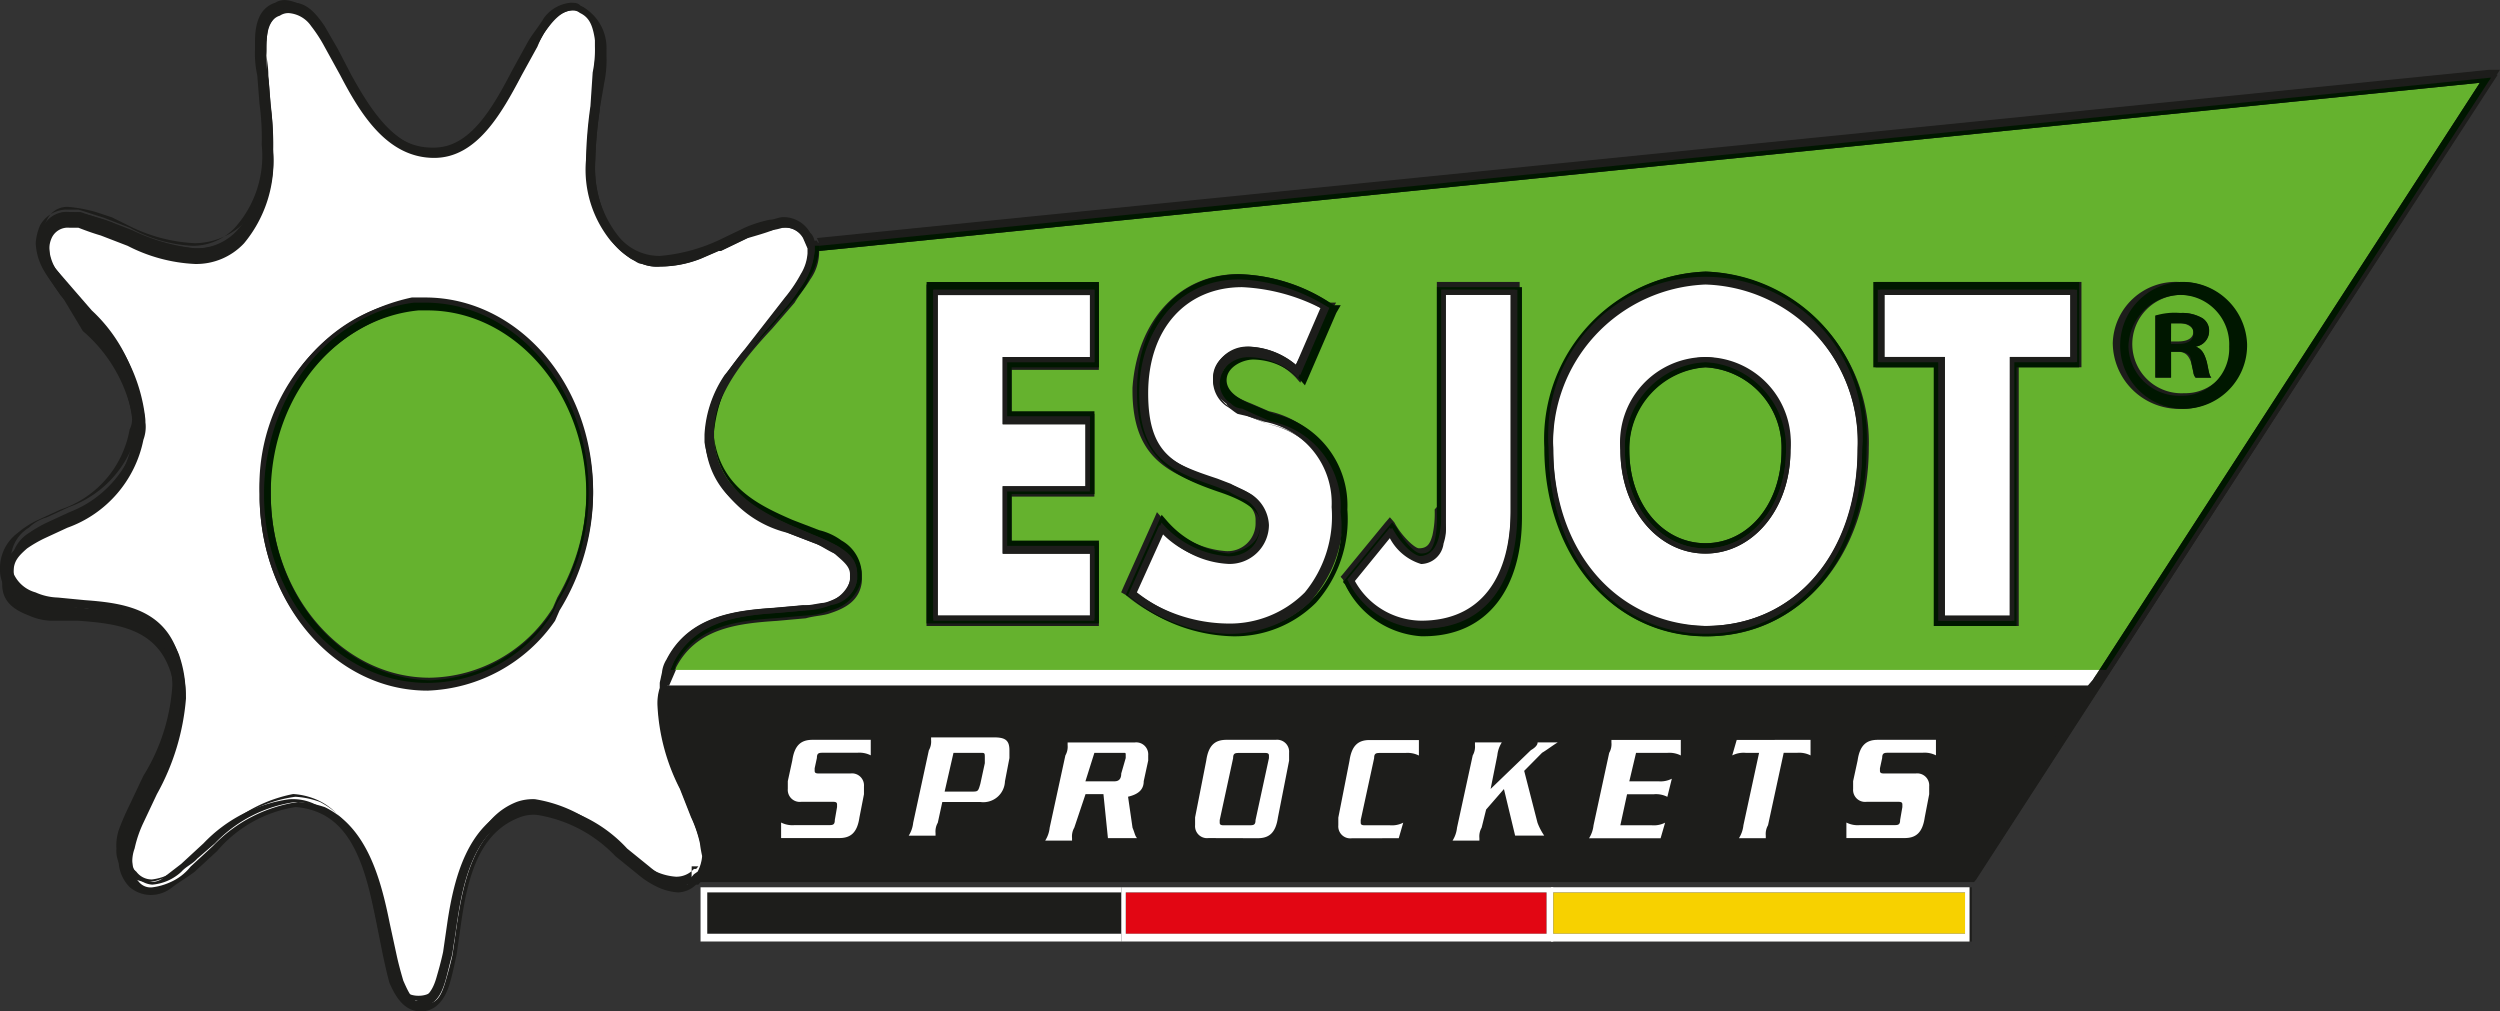 <svg id="logo_esjot" xmlns="http://www.w3.org/2000/svg" width="84.726" height="34.277" viewBox="0 0 84.726 34.277">
  <rect x="0" y="0" width="84.726" height="34.277" fill="#333333" stroke="none"/>
  <path id="Pfad_4473" data-name="Pfad 4473" d="M140.78,60.819v.263l-.152.789a.762.762,0,0,1-.683.7h-1.972v-.526a.847.847,0,0,0,.455.088h1.138c.152,0,.152-.088.228-.175l.076-.438v-.088c0-.088-.076-.088-.152-.088h-1.062a.407.407,0,0,1-.455-.438v-.263l.152-.7a.762.762,0,0,1,.683-.7h1.972v.526a.847.847,0,0,0-.455-.088h-1.138c-.152,0-.152.088-.228.175l-.076.351v.088c0,.088.076.088.152.088h1.062C140.628,60.381,140.78,60.468,140.78,60.819Zm-6.675-1.052.152-.526h2.427v.526a.847.847,0,0,0-.455-.088h-.455l-.531,2.455c0,.088-.076.263-.076.351v.088h-.91a1.012,1.012,0,0,0,.152-.438l.531-2.455h-.455A.729.729,0,0,0,134.105,59.767Zm-2.2,2.279-.152.526H129.4a1.012,1.012,0,0,0,.152-.438l.531-2.455c0-.088.076-.263.076-.351v-.088h2.351v.526a.847.847,0,0,0-.455-.088H131l-.228.964h.91a.847.847,0,0,0,.455-.088l-.152.614a.847.847,0,0,0-.455-.088h-.91l-.228,1.052h1.062A.991.991,0,0,0,131.905,62.046Zm-5.234.526-.379-1.578-.531.526-.152.614c0,.088-.076.263-.076.351v.088h-.91a1.013,1.013,0,0,0,.152-.438l.531-2.455c0-.088.076-.263.076-.351v-.088h.91a1.012,1.012,0,0,0-.152.438l-.228,1.14,1.365-1.315q.228-.131.228-.263h.683c-.152.088-.379.263-.531.351l-.607.614.455,1.753c.076.263.076.351.228.438h-1.062Zm-3.717-.526-.152.526h-1.669a.407.407,0,0,1-.455-.438v-.263l.379-1.929a.762.762,0,0,1,.683-.7h1.669v.526a.847.847,0,0,0-.455-.088h-.834c-.152,0-.152.088-.228.175l-.455,2.1v.088c0,.088.076.088.152.088h.834C122.652,62.134,122.879,62.134,122.955,62.046Zm-4.172-.175c-.076.438-.3.7-.683.7h-1.669a.407.407,0,0,1-.455-.438v-.263l.379-1.929c.076-.438.3-.7.683-.7h1.669a.407.407,0,0,1,.455.438v.263Zm-5.992-.789h-.607l-.228,1.052c0,.088-.076.263-.076.351v.088h-.91a1.012,1.012,0,0,0,.152-.438l.531-2.455c0-.088.076-.263.076-.351v-.088H114a.407.407,0,0,1,.455.438v.175l-.152.7c-.076.263-.228.526-.531.526l.152,1.052a.481.481,0,0,0,.152.351h-.986Zm-4.172.263H107.33l-.152.7c0,.088-.076.263-.076.351v.088h-.91a1.012,1.012,0,0,0,.152-.438l.531-2.455c0-.088.076-.263.076-.351v-.088h2.124c.379,0,.531.175.531.438v.263l-.152.789A.733.733,0,0,1,108.619,61.345Zm-3.944-.526v.263l-.152.789a.762.762,0,0,1-.683.7h-2.048v-.526a.847.847,0,0,0,.455.088h1.138c.152,0,.152-.088.228-.175l.076-.438v-.088c0-.088-.076-.088-.152-.088h-.986a.407.407,0,0,1-.455-.438v-.263l.152-.7c.076-.438.3-.7.683-.7H104.9v.526a.847.847,0,0,0-.455-.088H103.31c-.152,0-.152.088-.228.175l-.076.351v.088c0,.088.076.088.152.088h1.062C104.523,60.381,104.675,60.468,104.675,60.819Zm-5.31,2.893h42.7l4.1-6.312H98.076a2.214,2.214,0,0,0-.076.7,8.946,8.946,0,0,0,.683,2.718l.379.964a6.627,6.627,0,0,1,.3.877,1.862,1.862,0,0,1,0,1.052Zm17.37-1.666c0,.088.076.088.152.088h.834c.152,0,.152-.088.228-.175l.455-2.1v-.088c0-.088-.076-.088-.152-.088h-.834c-.152,0-.152.088-.228.175l-.455,2.1Zm-3.262-2.367h-.986l-.228.964h.986q.114,0,.228-.263l.152-.526v-.088C113.549,59.679,113.549,59.679,113.474,59.679Zm-4.854,0h-.91l-.3,1.315h.91c.152,0,.228-.088.3-.263l.152-.7v-.175C108.847,59.679,108.771,59.679,108.619,59.679Z" transform="translate(-75.396 -34.169)" fill="#1d1d1b"/>
  <path id="Pfad_4474" data-name="Pfad 4474" d="M135.049,62.822H91.966V60.981h43.083Zm.076-2.016H91.966l-.076.088h-.076a.931.931,0,0,1-.607.263,1.965,1.965,0,0,1-.683-.175,2.982,2.982,0,0,1-.683-.438l-.758-.614a4.689,4.689,0,0,0-2.655-1.4,1.3,1.3,0,0,0-.607.088c-1.365.526-1.745,2.016-1.972,3.594L83.7,63.261c-.076.351-.152.7-.228.964-.152.526-.455.964-.986.964h0c-.531,0-.834-.438-1.062-.964-.076-.263-.152-.614-.228-.964l-.228-1.14c-.3-1.49-.683-3.156-1.972-3.682a2.381,2.381,0,0,0-.758-.175,4.372,4.372,0,0,0-2.655,1.49l-.759.7c-.228.175-.531.351-.759.526a1.163,1.163,0,0,1-.759.263,1.117,1.117,0,0,1-.683-.263,1.294,1.294,0,0,1-.379-.877c0-.175.076-.438.076-.614a4.379,4.379,0,0,1,.379-.877l.455-.964a7.61,7.61,0,0,0,.986-3.068,2.741,2.741,0,0,0-.228-1.14c-.531-1.227-1.745-1.4-3.034-1.49h-.91a1.985,1.985,0,0,1-.759-.175c-.455-.175-.91-.438-.91-1.052v-.175a1.3,1.3,0,0,1,.607-1.14c.228-.175.455-.263.683-.438l.758-.351A3.5,3.5,0,0,0,72.7,45.9a4.322,4.322,0,0,1,.076-.438,5.044,5.044,0,0,0-1.745-3.331l-.683-1.14a4.8,4.8,0,0,1-.531-.789,2.022,2.022,0,0,1-.3-.964,1.822,1.822,0,0,1,.152-.614.892.892,0,0,1,.91-.526h.379c.228.088.531.175.834.263l.91.351a6.491,6.491,0,0,0,2.124.614,1.854,1.854,0,0,0,1.441-.614,3.707,3.707,0,0,0,.91-2.805,8.7,8.7,0,0,0-.076-1.4l-.076-.964c0-.351-.076-.614-.076-.877V32.4a1.313,1.313,0,0,1,.683-1.315A.729.729,0,0,1,78.009,31a1.387,1.387,0,0,1,.986.614c.152.263.379.526.531.789l.531.964C80.74,34.682,81.574,36,82.939,36h.076c1.214,0,1.972-1.315,2.655-2.63L86.2,32.4a2.714,2.714,0,0,1,.531-.789,1.137,1.137,0,0,1,.91-.526.607.607,0,0,1,.379.088,1.6,1.6,0,0,1,.759,1.4v.263a3.783,3.783,0,0,1-.076.877l-.152.877a15.169,15.169,0,0,0-.152,1.753,3.694,3.694,0,0,0,.758,2.542,1.778,1.778,0,0,0,1.441.7,5.949,5.949,0,0,0,1.972-.526l.91-.438a4.177,4.177,0,0,1,.834-.263c.152,0,.3-.088.455-.088a1.041,1.041,0,0,1,.91.526.481.481,0,0,1,.152.351l56.661-5.7h.379l-.228.351-17.522,27Z" transform="translate(-68.224 -30.912)" fill="#1d1d1b"/>
  <path id="Pfad_4475" data-name="Pfad 4475" d="M133.267,43.743h0a2.726,2.726,0,0,0-2.579,2.805h0c0,1.841,1.138,3.156,2.579,3.156s2.579-1.315,2.579-3.156h0A2.726,2.726,0,0,0,133.267,43.743Zm16.08-1.49h-.3v.614h.228c.3,0,.531-.088.531-.351C149.8,42.428,149.651,42.253,149.348,42.253Zm-.076.964h-.228v.877h-.531v-2.1c.228,0,.455-.088.834-.088a1.254,1.254,0,0,1,.759.175.5.5,0,0,1,.228.438.531.531,0,0,1-.455.526h0c.228.088.3.263.379.526.076.351.076.438.152.526h-.531a.323.323,0,0,1-.076-.175l-.076-.351C149.651,43.393,149.575,43.217,149.272,43.217Zm1.82-.175a1.675,1.675,0,0,0-1.669-1.753,1.667,1.667,0,1,0,.076,3.331A1.555,1.555,0,0,0,151.092,43.042Zm-5.158.7h-2.048V52.51H141.08V43.743h-2.048V40.85h6.978v2.893Zm-21.769,4.734V40.85h2.807v7.8c0,2.367-1.138,4.033-3.337,4.033h-.076a2.9,2.9,0,0,1-2.579-1.753l-.076-.088.076-.088L122.421,49l.152-.175.152.175c.228.438.683.877.834.877h0c.3,0,.379-.175.455-.438a3.43,3.43,0,0,0,.076-.877Zm-11.454-7.539v2.893h-2.958v1.49h2.806v2.805h-2.806V49.7h2.958V52.51h-5.841V40.938Zm34.361,2.016a2.134,2.134,0,0,1,2.276-2.1,2.151,2.151,0,1,1,0,4.3A2.251,2.251,0,0,1,147.072,42.954Zm-29.658-2.367h0a5.917,5.917,0,0,1,3.11.964h.228l-.152.263-.986,2.279-.076.175-.152-.175a2.27,2.27,0,0,0-1.593-.7c-.379,0-.91.263-.91.7h0c0,.438.531.7.986.877l.607.263a3.175,3.175,0,0,1,2.5,3.244h0a4.263,4.263,0,0,1-1.062,3.156,3.9,3.9,0,0,1-2.807,1.14,5.641,5.641,0,0,1-3.489-1.315l-.152-.088.076-.175,1.062-2.367.076-.175.152.175a3.106,3.106,0,0,0,2.124,1.14A.946.946,0,0,0,118.021,49h0v-.088c0-.614-.834-.877-1.441-1.052-1.517-.526-2.731-1.052-2.731-3.331v-.088h0C114,42.165,115.442,40.587,117.414,40.587Zm15.853-.088h0a5.787,5.787,0,0,1,5.537,5.961h0c0,3.682-2.351,6.4-5.461,6.4h0c-3.186,0-5.461-2.63-5.461-6.4h0A5.621,5.621,0,0,1,133.267,40.5ZM146.617,54l12.895-19.9L103.23,39.8a1.606,1.606,0,0,1-.3.964c-.152.263-.379.526-.531.789l-.379.438-.379.438c-.986,1.052-1.972,2.279-1.972,3.507V46.2c.152,1.666,1.365,2.279,2.655,2.805l.91.351a7.293,7.293,0,0,1,.759.351,1.344,1.344,0,0,1,.683,1.052v.263c-.076.614-.531.877-1.062,1.052-.228.088-.531.088-.834.175l-.986.088c-1.365.088-2.731.263-3.413,1.578l-.076.263h48.317Z" transform="translate(-75.469 -31.295)" fill="#65b22e"/>
  <path id="Pfad_4476" data-name="Pfad 4476" d="M151.632,65.4H137.6v1.4h14.033Z" transform="translate(-84.959 -35.156)" fill="#f7d100"/>
  <path id="Pfad_4477" data-name="Pfad 4477" d="M137.5,67.041h14.184V65.2H137.5v.175h14.032v1.4H137.5Z" transform="translate(-84.935 -35.131)" fill="#fff"/>
  <path id="Pfad_4478" data-name="Pfad 4478" d="M146.165,57.326l.152-.175.228-.351H98.228l-.152.351L98,57.326Z" transform="translate(-75.396 -34.095)" fill="#fff"/>
  <path id="Pfad_4479" data-name="Pfad 4479" d="M147.059,53.938l-.228.351h0l-.076.175h-.228l-4.1,6.312h-42.7a1.209,1.209,0,0,1-.228.351h43.159l.076-.088,17.522-27.089.228-.351h-.379l-56.661,5.7.076.175,56.661-5.7Z" transform="translate(-75.759 -31.233)" fill="#1d1d1b"/>
  <path id="Pfad_4480" data-name="Pfad 4480" d="M150.917,41.264a1.675,1.675,0,0,1,1.669,1.753,1.6,1.6,0,0,1-1.669,1.666,1.72,1.72,0,0,1-1.745-1.666A1.787,1.787,0,0,1,150.917,41.264Zm0-.438a2.151,2.151,0,1,0,2.276,2.1A2.189,2.189,0,0,0,150.917,40.826Zm-.3,1.4h.3c.3,0,.455.088.455.351s-.228.351-.531.351h-.228Zm0,.964h.228c.3,0,.455.088.455.351l.076.351a.323.323,0,0,0,.076.175h.531c-.076-.088-.076-.175-.152-.526-.076-.263-.152-.438-.379-.526h0a.531.531,0,0,0,.455-.526.5.5,0,0,0-.228-.438,1.45,1.45,0,0,0-.758-.175,2.261,2.261,0,0,0-.834.088v2.1h.531v-.877ZM161.461,33.9,104.8,39.6v.175l56.282-5.7-12.895,19.9h.228Z" transform="translate(-77.038 -31.27)" fill="#001700"/>
  <path id="Pfad_4481" data-name="Pfad 4481" d="M161.8,57.151l.228-.351h-.152l-.228.351-.152.175h.228l.076-.175Z" transform="translate(-90.731 -34.095)" fill="#1d1d1b"/>
  <path id="Pfad_4482" data-name="Pfad 4482" d="M91.859,60.668h0l.152-.175a1.383,1.383,0,0,0,.152-.526.9.9,0,0,0-.076-.438,6.627,6.627,0,0,0-.3-.877l-.379-.964a7.309,7.309,0,0,1-.759-2.805,1.707,1.707,0,0,1,.076-.614v-.175l.076-.351c.076-.175.076-.263.152-.438.759-1.49,2.351-1.666,3.641-1.753l.986-.088c.3,0,.531-.088.759-.088a1.174,1.174,0,0,0,.834-.789v-.175a.782.782,0,0,0-.531-.7c-.228-.088-.455-.263-.683-.351l-.91-.351c-1.214-.526-2.655-1.227-2.806-3.068v-.263a3.971,3.971,0,0,1,.683-2.016,7.632,7.632,0,0,1,.683-.877l.683-.877.683-.877a4.8,4.8,0,0,0,.531-.789,1.541,1.541,0,0,0,.228-.7h0v-.175l-.076-.175-.076-.175a.7.7,0,0,0-.683-.351.607.607,0,0,0-.379.088c-.228.088-.531.175-.834.263l-.91.438h-.076l-.607.263a3.774,3.774,0,0,1-1.365.263,1.3,1.3,0,0,1-.607-.088c-.152,0-.228-.088-.379-.175a2.159,2.159,0,0,1-.683-.614,4.384,4.384,0,0,1-.834-2.718,15.058,15.058,0,0,1,.152-1.841l.076-.964c0-.263.076-.614.076-.877V32.44c-.076-.526-.152-.877-.531-1.052a.409.409,0,0,0-.3-.088,1.017,1.017,0,0,0-.683.438,3.124,3.124,0,0,0-.455.789l-.531.964C85.336,34.807,84.5,36.3,83.06,36.3h0c-1.593,0-2.5-1.49-3.186-2.805l-.531-.964a4.87,4.87,0,0,0-.455-.7,1.01,1.01,0,0,0-.759-.438.511.511,0,0,0-.3.088q-.455.132-.455,1.052v.263a3.784,3.784,0,0,0,.076.877l.076.964a9.253,9.253,0,0,1,.076,1.49,4.328,4.328,0,0,1-.986,3.068,2.214,2.214,0,0,1-1.669.7,5.528,5.528,0,0,1-2.276-.614l-.91-.351c-.3-.088-.531-.175-.759-.263h-.3a.6.6,0,0,0-.607.351.9.9,0,0,0-.076.438,1.849,1.849,0,0,0,.228.789,4.27,4.27,0,0,0,.531.7l.683.789a5.693,5.693,0,0,1,1.82,3.594,1.268,1.268,0,0,1-.076.526,4,4,0,0,1-2.579,2.981l-.758.351a4.3,4.3,0,0,0-.607.351c-.3.263-.455.438-.455.789V50.5a.979.979,0,0,0,.683.789c.228.088.455.088.759.175l.91.088c1.214.088,2.655.263,3.262,1.753a4,4,0,0,1,.228,1.315,7.967,7.967,0,0,1-.986,3.244l-.455.964a4.015,4.015,0,0,0-.3.877,1.268,1.268,0,0,0-.076.526.858.858,0,0,0,.228.614.511.511,0,0,0,.455.175,2.09,2.09,0,0,0,.607-.175,1.794,1.794,0,0,0,.683-.526l.759-.7a4.957,4.957,0,0,1,2.882-1.49,3.342,3.342,0,0,1,.91.175c1.441.7,1.9,2.455,2.2,3.945l.228,1.052c.076.351.152.614.228.877.228.526.379.789.759.789s.531-.263.683-.789c.076-.263.152-.526.228-.877l.152-1.052c.228-1.49.607-3.244,2.2-3.857a2.381,2.381,0,0,1,.759-.175,4.767,4.767,0,0,1,2.807,1.49l.758.614a2.982,2.982,0,0,0,.683.438c.152.088.228.088.379.175h.228C91.555,60.843,91.707,60.755,91.859,60.668Zm-14.715-12.8v-.175c0-3.419,2.276-6.224,5.158-6.575h.455c3.11,0,5.689,2.981,5.689,6.575a7.6,7.6,0,0,1-1.138,3.945l-.076.175-.076.175a5.489,5.489,0,0,1-4.324,2.367C79.723,54.356,77.219,51.463,77.144,47.869Zm59.316-4.822h2.048v-2.1h-6.3v2.1h2.048v8.767h2.2Zm-13.2,3.156a2.894,2.894,0,1,1,5.765,0h0c0,2.016-1.289,3.507-2.882,3.507h0c-1.593,0-2.882-1.49-2.882-3.507Zm8.04-.088a5.432,5.432,0,0,0-5.158-5.611,5.328,5.328,0,0,0-5.158,5.611c0,3.507,2.124,5.961,5.158,6.049,3.034,0,5.158-2.455,5.158-6.049Zm-11.757-5.172h-2.2v7.715a1.707,1.707,0,0,1-.076.614.787.787,0,0,1-.758.7h0c-.379,0-.759-.438-1.062-.877l-1.214,1.49a2.6,2.6,0,0,0,2.276,1.4c2.048,0,3.034-1.49,3.034-3.77ZM110.67,42.7a2.616,2.616,0,0,1,1.593.614l.834-1.929a5.474,5.474,0,0,0-2.806-.789c-1.9,0-3.186,1.4-3.186,3.594,0,2.1.91,2.455,2.5,2.981l.455.175c.152.088.379.175.531.263a1.2,1.2,0,0,1,.607,1.052,1.277,1.277,0,0,1-1.365,1.315h0a3.162,3.162,0,0,1-2.2-1.052l-.91,2.016a5.316,5.316,0,0,0,3.186,1.14,3.587,3.587,0,0,0,2.655-1.052,4.053,4.053,0,0,0,.91-2.893,2.807,2.807,0,0,0-2.276-2.893l-.531-.175-.379-.175c-.152-.088-.3-.088-.379-.263a1.059,1.059,0,0,1-.455-.877C109.456,43.047,110.215,42.7,110.67,42.7Zm-8.344.351h2.958v-2.1h-5.158v10.87h5.158v-2.1h-2.958V47.43h2.806v-2.1h-2.806Zm31.4,14.815V57.6a.407.407,0,0,0-.455-.438h-1.062c-.076,0-.152,0-.152-.088v-.088l.076-.351c0-.175.076-.175.228-.175H133.5a.847.847,0,0,1,.455.088v-.526h-1.972c-.379,0-.607.175-.683.7l-.152.7v.263a.407.407,0,0,0,.455.438h1.062c.076,0,.152,0,.152.088V58.3l-.076.438c0,.175-.076.175-.228.175h-1.138a.847.847,0,0,1-.455-.088v.526h1.972c.379,0,.607-.175.683-.7Zm-6.523-1.841-.152.526a.847.847,0,0,1,.455-.088h.455l-.531,2.455a1.013,1.013,0,0,1-.152.438h.91v-.088a.592.592,0,0,1,.076-.351l.531-2.455h.455a.847.847,0,0,1,.455.088v-.526Zm-2.579,3.331.152-.526a.847.847,0,0,1-.455.088h-1.062l.228-1.052h.91a.847.847,0,0,1,.455.088l.152-.614a.847.847,0,0,1-.455.088h-.986l.228-.964h1.062a.847.847,0,0,1,.455.088v-.526h-2.351v.088a.592.592,0,0,1-.076.351l-.531,2.455a1.012,1.012,0,0,1-.152.438h2.427Zm-5.31-1.666.379,1.578h.986a1.992,1.992,0,0,1-.228-.438L120,57.074l.607-.614c.152-.088.379-.263.531-.351h-.683q0,.131-.228.263l-1.365,1.315.228-1.14a1.013,1.013,0,0,1,.152-.438h-.91V56.2a.592.592,0,0,1-.076.351L117.724,59a1.012,1.012,0,0,1-.152.438h.91v-.088a.592.592,0,0,1,.076-.351l.152-.614Zm-3.565,1.666.152-.526a.847.847,0,0,1-.455.088h-.834c-.076,0-.152,0-.152-.088v-.088l.455-2.1c0-.175.076-.175.228-.175h.834a.847.847,0,0,1,.455.088v-.526h-1.669c-.379,0-.607.175-.683.7l-.379,1.929v.263a.407.407,0,0,0,.455.438Zm-5.916-.438c-.076,0-.152,0-.152-.088v-.088l.455-2.1c0-.175.076-.175.228-.175h.834c.076,0,.152,0,.152.088v.088l-.455,2.1c0,.175-.076.175-.228.175Zm1.138.438c.379,0,.607-.175.683-.7l.379-1.929V56.46a.407.407,0,0,0-.455-.438h-1.669c-.379,0-.607.175-.683.7l-.379,1.929v.263a.407.407,0,0,0,.455.438Zm-5.537-2.893h.986c.076,0,.076,0,.076.088v.088l-.152.526q0,.263-.228.263h-.986Zm-.3,1.4h.607l.152,1.49h.986c-.076-.088-.076-.175-.152-.351l-.152-1.052c.379-.088.531-.263.531-.526l.152-.7v-.175a.407.407,0,0,0-.455-.438h-2.276V56.2a.592.592,0,0,1-.076.351L103.919,59a1.012,1.012,0,0,1-.152.438h.91v-.088a.592.592,0,0,1,.076-.351Zm-4.475-1.4h.91c.152,0,.152,0,.152.175v.175l-.152.7c-.076.263-.076.263-.3.263h-.91Zm-.379,1.666h1.289a.733.733,0,0,0,.834-.7l.152-.789v-.263c0-.351-.152-.438-.531-.438H99.9v.088a.592.592,0,0,1-.076.351l-.531,2.455a1.012,1.012,0,0,1-.152.438h.91v-.088a.592.592,0,0,1,.076-.351Zm-2.655-.263V57.6a.407.407,0,0,0-.455-.438H96.106c-.076,0-.152,0-.152-.088v-.088l.076-.351c0-.175.076-.175.228-.175H97.4a.847.847,0,0,1,.455.088v-.526H95.879c-.379,0-.607.175-.683.7l-.152.7v.263a.407.407,0,0,0,.455.438h1.062c.076,0,.152,0,.152.088V58.3l-.076.438c0,.175-.076.175-.228.175H95.272a.847.847,0,0,1-.455-.088v.526h1.972c.379,0,.607-.175.683-.7Z" transform="translate(-68.345 -30.949)" fill="#fff"/>
  <path id="Pfad_4483" data-name="Pfad 4483" d="M146.615,44.644h2.048V41.751h-6.978v2.893h2.048V53.41h2.806V44.644Zm-10.619,0h0a2.726,2.726,0,0,1,2.579,2.805h0c0,1.841-1.138,3.156-2.579,3.156s-2.579-1.315-2.579-3.156h0A2.779,2.779,0,0,1,136,44.644Zm0-3.244a5.679,5.679,0,0,0-5.461,5.961h0c0,3.682,2.351,6.4,5.461,6.4h0c3.186,0,5.461-2.63,5.461-6.4h0A5.632,5.632,0,0,0,136,41.4Zm-9.1.438v7.8a3.429,3.429,0,0,1-.076.877c-.076.263-.152.438-.455.438h0c-.228,0-.607-.438-.834-.877l-.152-.175-.152.175-1.441,1.753-.076.088.076.088a3.084,3.084,0,0,0,2.579,1.753h.076c2.2,0,3.337-1.666,3.337-4.033v-7.8h-2.882Zm-6.675-.351h0c-2.048,0-3.489,1.578-3.489,3.945h0v.088c0,2.192,1.214,2.805,2.731,3.331.531.175,1.441.526,1.441,1.052v.088h0c0,.614-.531.877-1.062.964a3.27,3.27,0,0,1-2.124-1.14l-.152-.175-.076.175-1.062,2.367-.076.175.152.088a5.641,5.641,0,0,0,3.489,1.315,3.9,3.9,0,0,0,2.806-1.14,4.263,4.263,0,0,0,1.062-3.156h0a3.175,3.175,0,0,0-2.5-3.244l-.607-.263c-.455-.175-.986-.438-.986-.877h0c0-.438.531-.7.91-.7a2.27,2.27,0,0,1,1.593.7l.152.175.076-.175.986-2.279.152-.263H123.4A5.939,5.939,0,0,0,120.219,41.488Zm-4.779,3.156V41.751H109.6V53.322h5.841V50.517h-2.958V48.939h2.806V46.134h-2.806v-1.49Zm33.071-.175h-2.048v8.767h-2.5V44.468h-2.048V42.014h6.675v2.455Zm-9.785,2.981a2.741,2.741,0,1,0-5.461,0c0,1.929,1.214,3.331,2.731,3.331S138.727,49.378,138.727,47.449Zm-8.04-.088a5.329,5.329,0,1,1,10.619,0c0,3.594-2.276,6.224-5.31,6.224S130.687,51.043,130.687,47.361Zm-3.641,2.192V42.014h2.5v7.539c0,2.367-1.062,3.945-3.186,3.945a2.877,2.877,0,0,1-2.5-1.666l1.441-1.753c.3.438.683.964.986.964C126.97,51.043,127.046,50.167,127.046,49.553ZM123.1,42.54l.152.088-.076.175-.91,2.1a2.446,2.446,0,0,0-1.669-.7,1.044,1.044,0,0,0-1.062.964.8.8,0,0,0,.379.7.542.542,0,0,0,.379.175l.379.175.607.263a2.929,2.929,0,0,1,2.351,3.068,3.547,3.547,0,0,1-3.717,4.033A5.123,5.123,0,0,1,116.5,52.27l1.062-2.367a3.27,3.27,0,0,0,2.2,1.14,1.117,1.117,0,0,0,1.214-1.14.957.957,0,0,0-.531-.877,3.457,3.457,0,0,0-.531-.263l-.455-.175c-1.593-.526-2.579-.964-2.579-3.156,0-2.279,1.365-3.77,3.337-3.77A6.1,6.1,0,0,1,123.1,42.54Zm-7.813-.526v2.455h-2.958v1.841h2.806v2.455h-2.806v1.929h2.958v2.455h-5.461V42.014Z" transform="translate(-78.198 -32.195)" fill="#001700"/>
  <path id="Pfad_4484" data-name="Pfad 4484" d="M148.432,44.33h-2.048V53.1h-2.2V44.33h-2.048v-2.1h6.3v2.1Zm-12.364,0a3.078,3.078,0,0,0-2.882,3.156h0c0,2.016,1.289,3.507,2.882,3.507h0c1.593,0,2.882-1.49,2.882-3.507h0A3.078,3.078,0,0,0,136.069,44.33Zm0-2.455a5.328,5.328,0,0,1,5.158,5.611h0c0,3.507-2.124,5.961-5.158,5.961s-5.158-2.455-5.158-5.961A5.376,5.376,0,0,1,136.069,41.875Zm-8.8.351h2.2V49.59c0,2.279-.986,3.77-3.034,3.77a2.6,2.6,0,0,1-2.276-1.4l1.214-1.49a1.786,1.786,0,0,0,1.062.877h0a.787.787,0,0,0,.759-.7,1.484,1.484,0,0,0,.076-.614v-7.8Zm-5.082,2.367a2.616,2.616,0,0,0-1.593-.614,1.157,1.157,0,0,0-1.214,1.14,1.059,1.059,0,0,0,.455.877c.152.088.228.175.379.263l.379.088.683.263a2.811,2.811,0,0,1,2.276,2.893,4.191,4.191,0,0,1-.91,2.893,3.7,3.7,0,0,1-2.655,1.052,5.316,5.316,0,0,1-3.186-1.14l.91-2.016a3.162,3.162,0,0,0,2.2,1.052h0a1.332,1.332,0,0,0,1.365-1.315,1.319,1.319,0,0,0-.607-1.052c-.152-.088-.379-.175-.531-.263l-.455-.175c-1.593-.526-2.5-.877-2.5-2.981,0-2.192,1.289-3.594,3.186-3.594a6.484,6.484,0,0,1,2.806.789Zm-6.978-.263h-2.958v2.279h2.807v2.1h-2.807v2.279h2.958v2.1h-5.158V42.226h5.158Zm31.327.175h2.048V42.051h-6.675v2.455h2.048v8.767h2.5V44.505Zm-10.467,0a2.9,2.9,0,0,1,2.731,2.981c0,1.929-1.214,3.331-2.731,3.331s-2.731-1.4-2.731-3.331A2.9,2.9,0,0,1,136.069,44.505Zm0-2.805a5.5,5.5,0,0,0-5.31,5.786c0,3.594,2.276,6.224,5.31,6.224s5.31-2.542,5.31-6.224A5.457,5.457,0,0,0,136.069,41.7Zm-8.95.351V49.59c0,.614,0,1.49-.683,1.49-.3,0-.758-.526-.986-.964l-1.441,1.753a2.877,2.877,0,0,0,2.5,1.666c2.124,0,3.186-1.578,3.186-3.945V42.051Zm-3.868.614-.152-.088a5.742,5.742,0,0,0-2.882-.789c-1.9,0-3.337,1.49-3.337,3.77,0,2.192,1.062,2.63,2.579,3.156l.455.175a3.457,3.457,0,0,0,.531.263.957.957,0,0,1,.531.877,1.117,1.117,0,0,1-1.214,1.14,3.27,3.27,0,0,1-2.2-1.14L116.5,52.4a5.6,5.6,0,0,0,3.413,1.315,4.015,4.015,0,0,0,2.731-1.052,4.243,4.243,0,0,0,.986-2.981,3,3,0,0,0-2.351-3.068l-.607-.263-.379-.175c-.152-.088-.228-.088-.379-.175a.8.8,0,0,1-.379-.7,1.044,1.044,0,0,1,1.062-.964,2.446,2.446,0,0,1,1.669.7l.91-2.1Zm-7.889,1.841V42.051H109.9V53.272h5.461V50.817H112.4V48.889h2.806V46.346H112.4V44.505Z" transform="translate(-78.27 -32.232)" fill="#1d1d1b"/>
  <path id="Pfad_4485" data-name="Pfad 4485" d="M80.3,48.937v.175c0,3.419,2.427,6.224,5.385,6.224a5,5,0,0,0,4.172-2.367l.076-.175.076-.175A7.192,7.192,0,0,0,91,49.024c0-3.419-2.427-6.224-5.385-6.224h-.3A6.03,6.03,0,0,0,80.3,48.937Z" transform="translate(-71.122 -32.368)" fill="#65b22e"/>
  <path id="Pfad_4486" data-name="Pfad 4486" d="M92.169,62.547H106.2v-1.4H92.169Zm-1.441-8.416a1.707,1.707,0,0,0-.076.614,7.31,7.31,0,0,0,.759,2.805l.3.614.228.614a2.981,2.981,0,0,1,.228,1.052.711.711,0,0,1-.152.526h.152a1.862,1.862,0,0,0,0-1.052,4.013,4.013,0,0,0-.3-.877l-.379-.964a6.8,6.8,0,0,1-.683-2.718,1.707,1.707,0,0,1,.076-.614h-.152Zm.91,6.663a.982.982,0,0,1-.455.175,1.865,1.865,0,0,1-.986-.438,2.341,2.341,0,0,1-.531-.438l-.607-.526A4.328,4.328,0,0,0,86.4,58.252a1.832,1.832,0,0,0-.683.088c-1.441.526-1.82,2.192-2.048,3.682l-.152,1.052c-.076.351-.152.614-.228.877-.152.526-.379.877-.834.877s-.759-.351-.91-.877c-.076-.263-.152-.614-.228-.964l-.228-1.052c-.3-1.49-.683-3.156-2.048-3.857a2.84,2.84,0,0,0-.834-.175,4.653,4.653,0,0,0-2.731,1.4l-.607.526c-.228.175-.379.351-.531.438a1.865,1.865,0,0,1-.986.438.649.649,0,0,1-.531-.263.844.844,0,0,1-.3-.7,3.738,3.738,0,0,1,.3-1.14l.3-.614.379-.7a7.492,7.492,0,0,0,.91-3.156,3.172,3.172,0,0,0-.228-1.227c-.531-1.4-1.9-1.578-3.11-1.666l-.91-.088a1.985,1.985,0,0,1-.759-.175,1.147,1.147,0,0,1-.834-.964v-.175a1.259,1.259,0,0,1,.607-1.052,1.459,1.459,0,0,1,.607-.351l.759-.351A3.633,3.633,0,0,0,72.9,45.277c0-.175.076-.351.076-.526A5.293,5.293,0,0,0,71.31,41.42l-.607-.7-.531-.614a2.183,2.183,0,0,1-.531-1.227,1.383,1.383,0,0,1,.152-.526.744.744,0,0,1,.759-.438,4.913,4.913,0,0,1,.91.175l.531.175.531.263a5.528,5.528,0,0,0,2.276.614,2.441,2.441,0,0,0,1.593-.614,3.779,3.779,0,0,0,.986-2.893c0-.614-.076-1.14-.076-1.753l-.152-.438v-.7a1.566,1.566,0,0,1,.607-1.49c.076,0,.228-.088.3-.088.379,0,.683.263,1.062.789l.455.789.455.877c.683,1.227,1.517,2.455,2.882,2.542h.076c1.289,0,2.048-1.227,2.731-2.455l.455-.877.455-.789c.3-.438.607-.789.986-.789a.409.409,0,0,1,.3.088c.531.263.607.789.607,1.49a2.788,2.788,0,0,1-.076.789l-.076.877a15.124,15.124,0,0,0-.152,1.929,3.928,3.928,0,0,0,.759,2.63,1.932,1.932,0,0,0,.986.7l1.972-.175a2.937,2.937,0,0,0,.758-.351l.759-.351a4,4,0,0,1,1.289-.351.744.744,0,0,1,.759.438c.076.088.076.175.152.263h.152a.71.71,0,0,0-.152-.351,1.041,1.041,0,0,0-.91-.526.847.847,0,0,0-.455.088c-.3.088-.531.175-.834.263l-.91.438a5.949,5.949,0,0,1-1.972.526,1.686,1.686,0,0,1-1.441-.7,4.124,4.124,0,0,1-.759-2.542,13.678,13.678,0,0,1,.152-1.753l.076-.964c0-.263.076-.614.076-.877v-.263a1.455,1.455,0,0,0-.759-1.4c-.076-.175-.228-.175-.379-.175a1.27,1.27,0,0,0-.91.526c-.152.263-.379.526-.531.789l-.531.964c-.683,1.315-1.441,2.63-2.655,2.63h-.076c-1.365,0-2.2-1.315-2.882-2.63l-.531-.964a4.8,4.8,0,0,0-.531-.789,1.387,1.387,0,0,0-.986-.614.607.607,0,0,0-.379.088c-.531.175-.683.7-.683,1.315v.263a3.43,3.43,0,0,0,.076.877l.076.964a8.7,8.7,0,0,1,.076,1.4,3.648,3.648,0,0,1-.91,2.805,1.966,1.966,0,0,1-1.441.614,4.894,4.894,0,0,1-2.124-.614l-.91-.351c-.3-.088-.531-.175-.834-.263h-.379a1.041,1.041,0,0,0-.91.526,1.822,1.822,0,0,0-.152.614,2.022,2.022,0,0,0,.3.964c.152.263.379.526.531.789l.683.789a5.63,5.63,0,0,1,1.745,3.331.742.742,0,0,1-.076.438,3.5,3.5,0,0,1-2.351,2.718l-.759.351a2.982,2.982,0,0,0-.683.438A1.49,1.49,0,0,0,68.2,50.1v.175a1.135,1.135,0,0,0,.91,1.052c.228.088.531.088.759.175h.91c1.214.088,2.5.263,3.034,1.49a3.053,3.053,0,0,1,.228,1.14,6.6,6.6,0,0,1-.986,3.068l-.455.964a8.678,8.678,0,0,0-.379.877,1.707,1.707,0,0,0-.076.614,1.029,1.029,0,0,0,.379.877,1.117,1.117,0,0,0,.683.263,1.531,1.531,0,0,0,.759-.263A6.563,6.563,0,0,1,74.723,60l.759-.7a4.863,4.863,0,0,1,2.655-1.49,2.38,2.38,0,0,1,.758.175c1.289.526,1.669,2.192,1.972,3.682l.228,1.052c.076.351.152.7.228.964.228.526.531.964,1.062.964h0c.531,0,.834-.438.986-.964.076-.263.152-.614.228-.964l.152-1.052c.228-1.49.607-3.068,1.972-3.594a1.646,1.646,0,0,1,.607-.088,4.689,4.689,0,0,1,2.655,1.4l.759.614a2.982,2.982,0,0,0,.683.438,1.965,1.965,0,0,0,.683.175.8.8,0,0,0,.607-.263h.076l.076-.088h-.228Z" transform="translate(-68.2 -30.9)" fill="#1d1d1b"/>
  <path id="Pfad_4487" data-name="Pfad 4487" d="M103.03,40.588A2.716,2.716,0,0,1,102.5,41.9c-.152.263-.379.438-.531.7l-.607.7a5.447,5.447,0,0,0-1.745,3.419v.263c.152,1.666,1.441,2.367,2.579,2.893l.834.351a7.29,7.29,0,0,1,.758.351c.455.263.683.526.683.964v.175a1.028,1.028,0,0,1-.91.877c-.228.088-.531.088-.834.175l-.986.088c-1.289.088-2.807.263-3.489,1.666l-.152.351h.152l.076-.263c.683-1.315,2.048-1.49,3.413-1.578l.986-.088a2.4,2.4,0,0,0,.834-.175,1.4,1.4,0,0,0,1.062-1.052v-.263a1.344,1.344,0,0,0-.683-1.052,2.109,2.109,0,0,0-.759-.351l-.91-.351c-1.214-.526-2.427-1.14-2.655-2.805v-.263c0-1.227.986-2.455,1.972-3.507l.379-.438.379-.438a2.409,2.409,0,0,0,.531-.789,2.022,2.022,0,0,0,.3-.964Z" transform="translate(-75.421 -32.084)" fill="#001700"/>
  <path id="Pfad_4488" data-name="Pfad 4488" d="M102.665,40.2l.076.175h.152l-.076-.175ZM98.948,61.59l-.228.263-.152.088h.3c.076-.088.152-.263.228-.351ZM97.81,54.752l-.076.351-.076.175h.152l.076-.175.152-.351ZM96.9,40.814a1.46,1.46,0,0,0,.607.088,3.774,3.774,0,0,0,1.365-.263Z" transform="translate(-75.131 -32.047)" fill="#1d1d1b"/>
  <path id="Pfad_4489" data-name="Pfad 4489" d="M104.6,40.4v.175h.152V40.4Z" transform="translate(-76.99 -32.072)" fill="#001700"/>
  <path id="Pfad_4490" data-name="Pfad 4490" d="M91.835,60.543h0a.649.649,0,0,1-.531.263h-.228a1.185,1.185,0,0,1-.379-.175,2.982,2.982,0,0,1-.683-.438l-.759-.614a4.768,4.768,0,0,0-2.806-1.49,1.328,1.328,0,0,0-.759.175c-1.517.614-1.972,2.367-2.2,3.857l-.152,1.052c-.076.351-.152.614-.228.877-.152.526-.379.7-.683.789-.379,0-.607-.263-.759-.789-.076-.263-.152-.526-.228-.877l-.228-1.052c-.3-1.49-.683-3.244-2.2-3.945a1.7,1.7,0,0,0-.91-.175,4.957,4.957,0,0,0-2.882,1.49l-.759.7-.683.526a.7.7,0,0,1-.3.088.982.982,0,0,1-.455-.175.858.858,0,0,1-.228-.614,1.268,1.268,0,0,1,.076-.526c.076-.263.228-.526.3-.877l.455-.964a7.967,7.967,0,0,0,.986-3.244,4,4,0,0,0-.228-1.315c-.607-1.49-2.048-1.666-3.262-1.753l-.91-.088a1.985,1.985,0,0,1-.759-.175c-.455-.175-.683-.351-.683-.789v-.175c0-.351.152-.526.455-.789a4.3,4.3,0,0,1,.607-.351l.759-.351a4,4,0,0,0,2.579-2.981c0-.175.076-.351.076-.526a5.693,5.693,0,0,0-1.82-3.594l-.683-.789c-.228-.263-.379-.526-.531-.7a1.567,1.567,0,0,1-.228-.789.9.9,0,0,1,.076-.438.663.663,0,0,1,.607-.351h.3c.228.088.455.175.759.263l.91.351a6.817,6.817,0,0,0,2.276.614,2.214,2.214,0,0,0,1.669-.7,4.008,4.008,0,0,0,.986-3.068,9.813,9.813,0,0,0-.076-1.49l-.076-.964c0-.351-.076-.614-.076-.877v-.263a1.111,1.111,0,0,1,.455-1.052c.076,0,.152-.088.3-.088.228,0,.455.175.759.438a4.871,4.871,0,0,1,.455.7l.531.964c.683,1.315,1.593,2.805,3.186,2.805h0c1.441,0,2.276-1.49,2.958-2.805l.531-.964.455-.789a1.017,1.017,0,0,1,.683-.438.511.511,0,0,1,.3.088,1.019,1.019,0,0,1,.531,1.052v.263a3.783,3.783,0,0,1-.076.877l-.076,1.14a15.06,15.06,0,0,0-.152,1.841,3.828,3.828,0,0,0,.834,2.718,4.311,4.311,0,0,0,.683.614c.152.088.228.088.379.175a1.46,1.46,0,0,0,.607.088,3.774,3.774,0,0,0,1.365-.263l.607-.263h.076l.91-.438a3.065,3.065,0,0,1,.834-.263,2.9,2.9,0,0,0,.379-.088.7.7,0,0,1,.683.351l.076.175.076.175V39.5h0a1.541,1.541,0,0,1-.228.7,4.8,4.8,0,0,1-.531.789l-.683.877-.683.877c-.228.263-.455.614-.683.877a3.972,3.972,0,0,0-.683,2.016V45.9a3.744,3.744,0,0,0,2.806,3.068l.91.351a2.8,2.8,0,0,1,.683.351c.3.263.531.438.531.7v.175c-.076.438-.3.614-.834.789a2.248,2.248,0,0,1-.758.088l-.986.088c-1.289.088-2.882.263-3.641,1.753a1.012,1.012,0,0,0-.152.438l-.076.351v.175a1.707,1.707,0,0,0-.076.614,6.91,6.91,0,0,0,.758,2.805l.379.964a4.014,4.014,0,0,1,.3.877,4.322,4.322,0,0,0,.076.438,1.383,1.383,0,0,1-.152.526ZM77.119,47.656v.175c.076,3.594,2.579,6.4,5.689,6.4a5.258,5.258,0,0,0,4.324-2.367l.076-.175.076-.175a7.6,7.6,0,0,0,1.138-3.945c0-3.682-2.579-6.575-5.689-6.575h-.455A6.524,6.524,0,0,0,77.119,47.656Zm.152,0v-.175c.076-3.244,2.276-5.961,5.082-6.224h.379c3.034,0,5.537,2.893,5.537,6.4a6.933,6.933,0,0,1-1.062,3.77l-.076.175-.076.175a5.352,5.352,0,0,1-4.248,2.367c-2.958,0-5.461-2.805-5.537-6.224v-.263ZM91.3,60.981a.983.983,0,0,0,.455-.175l.152-.088.228-.263a1.383,1.383,0,0,0,.152-.526,2.631,2.631,0,0,0-.228-1.052l-.228-.614-.3-.614a7.309,7.309,0,0,1-.759-2.805,1.707,1.707,0,0,1,.076-.614l.076-.175L91,53.705l.152-.351c.759-1.4,2.2-1.578,3.489-1.666l.986-.088a2.4,2.4,0,0,0,.834-.175c.455-.175.834-.351.91-.877v-.175c0-.438-.3-.7-.683-.964a7.292,7.292,0,0,0-.759-.351l-.834-.351c-1.214-.526-2.427-1.227-2.579-2.893v-.263c0-1.227.91-2.367,1.745-3.419l.607-.7a4.27,4.27,0,0,0,.531-.7,2.427,2.427,0,0,0,.531-1.315h0v-.175l-.076-.175A.476.476,0,0,0,95.7,38.8a1.01,1.01,0,0,0-.759-.438,4,4,0,0,0-1.289.351l-.759.351c-.228.088-.531.263-.759.351a3.774,3.774,0,0,1-1.365.263,1.46,1.46,0,0,1-.607-.088,1.932,1.932,0,0,1-.986-.7,3.928,3.928,0,0,1-.759-2.63,16.511,16.511,0,0,1,.152-1.929l.076-.877c0-.263.076-.526.076-.789a1.566,1.566,0,0,0-.607-1.49.511.511,0,0,0-.3-.088c-.379,0-.683.351-.986.789l-.455.789-.455.877C85.236,34.77,84.477,36,83.188,36h-.076c-1.365,0-2.2-1.315-2.882-2.542l-.455-.877-.455-.789c-.3-.438-.607-.789-1.062-.789a.409.409,0,0,0-.3.088c-.455.175-.607.7-.607,1.49v.7l.076.789a12.9,12.9,0,0,1,.076,1.753,3.779,3.779,0,0,1-.986,2.893,2.182,2.182,0,0,1-1.593.614,6.817,6.817,0,0,1-2.276-.614l-.531-.263-.531-.175a3.343,3.343,0,0,0-.91-.175.744.744,0,0,0-.759.438,1.383,1.383,0,0,0-.152.526,2.462,2.462,0,0,0,.531,1.227,3.83,3.83,0,0,0,.531.614l.607.7A5.293,5.293,0,0,1,73.1,44.939a1.268,1.268,0,0,1-.076.526,3.775,3.775,0,0,1-2.351,2.805l-.759.351a4.3,4.3,0,0,0-.607.351,1.259,1.259,0,0,0-.607,1.052V50.2a1.147,1.147,0,0,0,.834.964c.228.088.455.088.759.175l.91.088c1.214.088,2.579.263,3.11,1.666a3.907,3.907,0,0,1,.228,1.227,7.877,7.877,0,0,1-.91,3.156l-.379.7-.3.614a3.738,3.738,0,0,0-.3,1.14.844.844,0,0,0,.3.7.768.768,0,0,0,.531.263,1.652,1.652,0,0,0,.986-.438c.152-.175.379-.263.531-.438l.607-.526a4.653,4.653,0,0,1,2.731-1.4,2.839,2.839,0,0,1,.834.175c1.365.614,1.745,2.279,2.048,3.857l.228,1.052c.076.351.152.614.228.964.228.526.455.877.91.877s.683-.351.834-.877c.076-.263.152-.614.228-.877l.152-1.052c.228-1.49.607-3.156,2.048-3.682a1.832,1.832,0,0,1,.683-.088,5.11,5.11,0,0,1,2.655,1.315l.607.526a3.269,3.269,0,0,1,.531.438A5.314,5.314,0,0,0,91.3,60.981Z" transform="translate(-68.321 -30.912)" fill="#1d1d1b"/>
  <path id="Pfad_4491" data-name="Pfad 4491" d="M80.228,49.087v-.175c.076-3.244,2.276-5.786,5.006-6.049h.3c2.958,0,5.385,2.805,5.385,6.224a7.192,7.192,0,0,1-.986,3.594l-.076.175-.076.175A5.217,5.217,0,0,1,85.613,55.4C82.579,55.311,80.228,52.506,80.228,49.087ZM80,48.912v.351c.076,3.419,2.5,6.224,5.537,6.224a5.03,5.03,0,0,0,4.248-2.367l.076-.175.076-.175A6.932,6.932,0,0,0,91,49c0-3.507-2.5-6.4-5.537-6.4h-.379C82.276,42.951,80.076,45.668,80,48.912Z" transform="translate(-71.05 -32.343)" fill="#001700"/>
  <path id="Pfad_4492" data-name="Pfad 4492" d="M99.728,65.375H113.76v1.4H99.728ZM99.5,67.041h14.26V65.2H99.5Z" transform="translate(-75.759 -35.131)" fill="#fff"/>
  <rect id="Rechteck_3725" data-name="Rechteck 3725" width="14.26" height="1.403" transform="translate(38.153 30.244)" fill="#e20613"/>
  <path id="Pfad_4493" data-name="Pfad 4493" d="M118.452,65.375h14.26v1.4h-14.26Zm-.152,1.666h14.639V65.2H118.3Z" transform="translate(-80.299 -35.131)" fill="#fff"/>
</svg>
